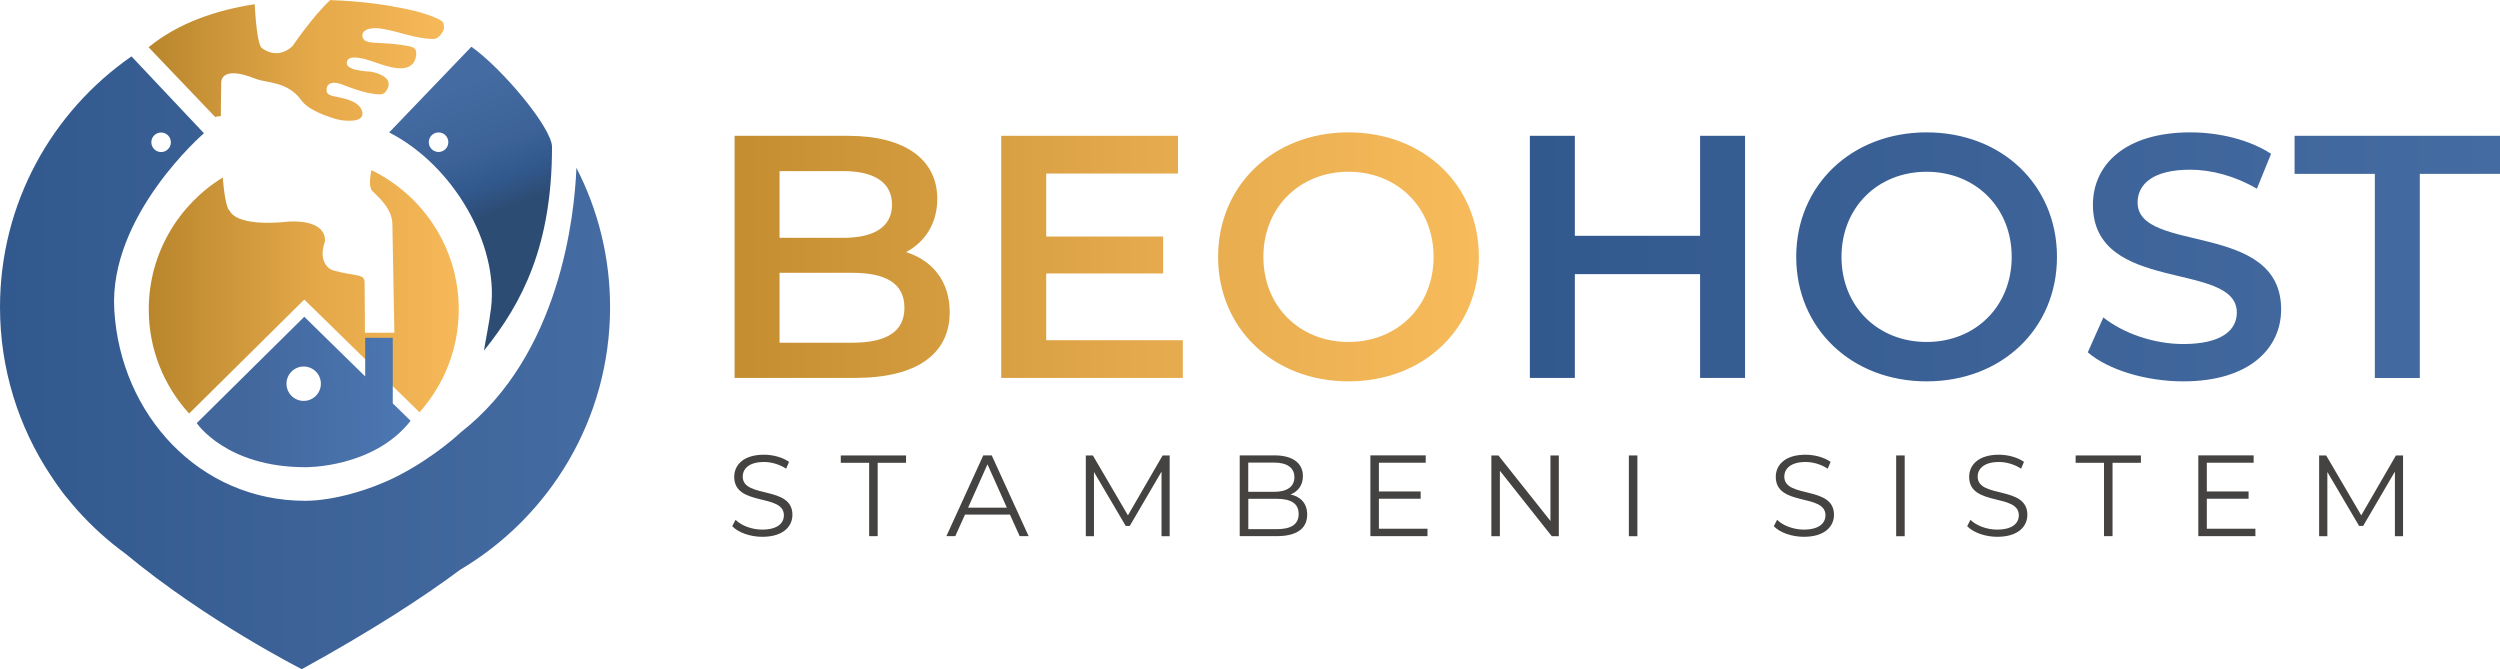 <?xml version="1.0" encoding="UTF-8"?> <svg xmlns="http://www.w3.org/2000/svg" xmlns:xlink="http://www.w3.org/1999/xlink" id="Layer_2" data-name="Layer 2" viewBox="0 0 340.16 91.05"><defs><linearGradient id="linear-gradient" x1="20.22" y1="8.21" x2="60.4" y2="8.21" gradientUnits="userSpaceOnUse"><stop offset="0" stop-color="#b9862c"></stop><stop offset=".56" stop-color="#e5a94a"></stop><stop offset="1" stop-color="#f6b859"></stop></linearGradient><linearGradient id="linear-gradient-2" x1="20.22" y1="39.72" x2="62.41" y2="39.72" xlink:href="#linear-gradient"></linearGradient><linearGradient id="linear-gradient-3" x1="33.13" y1="53.39" x2="62.23" y2="53.19" gradientUnits="userSpaceOnUse"><stop offset="0" stop-color="#42679d"></stop><stop offset="1" stop-color="#4f7cb8"></stop></linearGradient><linearGradient id="linear-gradient-4" x1="0" y1="49.36" x2="83.01" y2="49.36" gradientUnits="userSpaceOnUse"><stop offset="0" stop-color="#32598e"></stop><stop offset=".49" stop-color="#3c6298"></stop><stop offset="1" stop-color="#456ca2"></stop></linearGradient><linearGradient id="linear-gradient-5" x1="68.08" y1="29.06" x2="61.37" y2="12.05" gradientUnits="userSpaceOnUse"><stop offset=".02" stop-color="#2d4c74"></stop><stop offset=".25" stop-color="#32598e"></stop><stop offset=".49" stop-color="#3c6298"></stop><stop offset="1" stop-color="#456ca2"></stop></linearGradient><linearGradient id="linear-gradient-6" x1="99.95" y1="34.95" x2="201.21" y2="34.95" gradientUnits="userSpaceOnUse"><stop offset="0" stop-color="#c48e30"></stop><stop offset=".54" stop-color="#e3a94c"></stop><stop offset="1" stop-color="#f7bb5b"></stop></linearGradient><linearGradient id="linear-gradient-7" x1="208.17" y1="34.95" x2="340.16" y2="34.95" xlink:href="#linear-gradient-4"></linearGradient></defs><g id="Layer_1-2" data-name="Layer 1"><g><g><path d="m60.4,3.76c0-.68-.09-.86-.78-1.18-2.02-.96-4.33-1.36-6.52-1.77,0,0-3.37-.64-8.17-.8-2.44,2.28-5.14,6.28-5.14,6.28-2.21,2.01-4.21.2-4.21.2-.54-.54-.81-3.84-.93-5.92-5.09.79-10.33,2.49-14.43,5.86,0,0,9.08,9.52,9.1,9.53-.07-.07.25-.13.73-.17,0-1.35.02-2.83.05-4.47,0,0-.27-2.57,4.63-.62,1.63.65,4.41.32,6.32,3,.65.92,2.3,1.75,4.13,2.33.71.23,1.35.4,2.12.4.57,0,1.36.02,1.8-.42.32-.32.25-.79.06-1.17-.63-1.19-2.51-1.48-3.68-1.73-.36-.08-.93-.21-1.03-.65-.05-.21.02-.7.16-.85.68-.75,1.93-.11,2.69.17,1.15.42,2.35.84,3.56.99.39.05,1.14.18,1.47-.14,0,0,2.08-2.01-1.79-2.87-.76-.07-3.77-.16-3.31-1.44.29-.8,1.78-.42,2.34-.3,1.66.36,5.45,2.39,6.75.44.29-.43.5-1.53.09-1.86-.4-.32-.78-.31-1.25-.4-1.08-.2-2.15-.27-3.23-.34-.65-.04-1.54,0-2.14-.27-.51-.22-.69-.98-.19-1.37.68-.54,1.94-.4,2.72-.25,2.22.42,4.12,1.24,6.52,1.34,1.06.04,1.59-1.31,1.59-1.55Z" fill="url(#linear-gradient)"></path><path d="m50.53,23.16c-.2,1.11-.35,2.34.15,2.85.78.79,2.71,2.39,2.71,4.53l.27,14.73h-4.01s0-4.51-.04-6.84c-.02-1.25-1.14-.77-4.24-1.63-.98-.27-2-1.61-1.17-3.89,0,0,.62-3.04-4.97-2.76,0,0-6.84.9-8.01-1.52,0,0-.57-.17-.91-4.48-6.03,3.71-10.07,10.36-10.07,17.96,0,5.46,2.09,10.42,5.49,14.16l15.67-15.51,15.68,15.34c3.32-3.73,5.34-8.62,5.34-14,0-8.34-4.86-15.53-11.88-18.95Z" fill="url(#linear-gradient-2)"></path><path d="m53.44,54.89v-8.93h-3.75v5.26l-8.29-8.12-14.63,14.47s4,6,14.78,6c0,0,9.24.15,14.32-6.31l-2.43-2.38Zm-12.12-.34c-1.29,0-2.34-1.05-2.34-2.34s1.05-2.34,2.34-2.34,2.34,1.05,2.34,2.34-1.05,2.34-2.34,2.34Z" fill="url(#linear-gradient-3)"></path><path d="m78.43,22.85c-.26,6.55-2.25,25.45-15.73,35.97,0,0-3.5,3.35-8.62,5.96-3.84,1.96-8.84,3.36-12.57,3.36-14.34,0-25.11-11.65-25.96-25.96-.77-12.88,12.2-24.05,12.2-24.05l-9.86-10.46C7.08,15.17,0,27.65,0,41.79c0,8.44,2.53,16.29,6.86,22.84,0,0,1.42,2.18,2.37,3.25.43.54.88,1.06,1.33,1.57,1.95,2.18,4.12,4.14,6.49,5.87,11.06,9.18,24.01,15.73,24.01,15.73,9.62-5.29,16.56-9.81,21.57-13.54,12.2-7.23,20.38-20.52,20.38-35.73,0-6.83-1.66-13.26-4.58-18.94Zm-56.51-4.82c.73,0,1.33.59,1.33,1.33s-.6,1.33-1.33,1.33-1.33-.6-1.33-1.33.59-1.33,1.33-1.33Z" fill="url(#linear-gradient-4)"></path><path d="m65.85,47.7c5.26-6.5,9.26-14.34,9.26-27.72,0-2.55-6.75-10.64-10.97-13.62l-11.19,11.66c8.7,4.44,14.93,15.18,13.86,23.94-.24,1.98-.76,4.44-.96,5.73Zm-6.18-27.02c-.73,0-1.33-.6-1.33-1.33s.59-1.33,1.33-1.33,1.33.59,1.33,1.33-.6,1.33-1.33,1.33Z" fill="url(#linear-gradient-5)"></path></g><g><g><path d="m129.22,42.48c0,5.65-4.42,8.94-12.89,8.94h-16.38V18.48h15.44c7.91,0,12.14,3.34,12.14,8.57,0,3.39-1.69,5.88-4.24,7.25,3.53,1.13,5.93,3.91,5.93,8.19Zm-23.15-19.2v9.08h8.66c4.24,0,6.64-1.51,6.64-4.52s-2.4-4.56-6.64-4.56h-8.66Zm16.99,18.59c0-3.29-2.49-4.75-7.11-4.75h-9.88v9.51h9.88c4.61,0,7.11-1.46,7.11-4.75Zm37.88,4.42v5.13h-24.71V18.48h24.05v5.13h-17.93v8.57h15.91v5.03h-15.91v9.08h18.59Zm4.8-11.34c0-9.74,7.53-16.94,17.74-16.94s17.74,7.15,17.74,16.94-7.53,16.94-17.74,16.94-17.74-7.2-17.74-16.94Zm29.32,0c0-6.73-4.94-11.58-11.58-11.58s-11.58,4.85-11.58,11.58,4.94,11.58,11.58,11.58,11.58-4.85,11.58-11.58Z" fill="url(#linear-gradient-6)"></path><path d="m237.44,18.48v32.94h-6.12v-14.12h-17.04v14.12h-6.12V18.48h6.12v13.6h17.04v-13.6h6.12Zm6.96,16.47c0-9.74,7.53-16.94,17.74-16.94s17.74,7.15,17.74,16.94-7.53,16.94-17.74,16.94-17.74-7.2-17.74-16.94Zm29.32,0c0-6.73-4.94-11.58-11.58-11.58s-11.58,4.85-11.58,11.58,4.94,11.58,11.58,11.58,11.58-4.85,11.58-11.58Zm10.35,12.99l2.12-4.75c2.64,2.12,6.83,3.62,10.87,3.62,5.13,0,7.29-1.83,7.29-4.28,0-7.11-19.58-2.45-19.58-14.68,0-5.32,4.24-9.84,13.27-9.84,3.95,0,8.1,1.03,10.97,2.92l-1.93,4.75c-2.97-1.74-6.21-2.59-9.08-2.59-5.08,0-7.15,1.98-7.15,4.47,0,7.01,19.53,2.45,19.53,14.54,0,5.27-4.28,9.79-13.32,9.79-5.13,0-10.26-1.6-12.99-3.95Zm39.06-24.28h-10.92v-5.18h27.96v5.18h-10.92v27.77h-6.12v-27.77Z" fill="url(#linear-gradient-7)"></path></g><g><path d="m99.62,71.62l.46-.89c.78.77,2.18,1.33,3.63,1.33,2.06,0,2.95-.86,2.95-1.95,0-3.01-6.76-1.16-6.76-5.23,0-1.61,1.26-3.01,4.05-3.01,1.24,0,2.53.36,3.41.97l-.39.93c-.94-.61-2.04-.91-3.01-.91-2.01,0-2.9.9-2.9,1.99,0,3.01,6.76,1.19,6.76,5.19,0,1.62-1.29,3-4.1,3-1.65,0-3.26-.58-4.08-1.43Z" fill="#444341"></path><path d="m118.26,62.97h-3.86v-1h8.88v1h-3.86v9.98h-1.16v-9.98Z" fill="#444341"></path><path d="m137.42,70.02h-6.12l-1.32,2.93h-1.21l5.02-10.99h1.15l5.02,10.99h-1.22l-1.32-2.93Zm-.42-.94l-2.64-5.9-2.64,5.9h5.27Z" fill="#444341"></path><path d="m159.15,61.97v10.99h-1.11v-8.79l-4.32,7.39h-.55l-4.32-7.34v8.74h-1.11v-10.99h.96l4.77,8.15,4.72-8.15h.96Z" fill="#444341"></path><path d="m177.86,70.02c0,1.87-1.38,2.93-4.13,2.93h-5.05v-10.99h4.74c2.45,0,3.86,1.04,3.86,2.82,0,1.26-.68,2.09-1.68,2.5,1.41.31,2.26,1.24,2.26,2.73Zm-8.02-7.09v3.99h3.5c1.76,0,2.78-.68,2.78-1.99s-1.02-1.99-2.78-1.99h-3.5Zm6.86,7c0-1.43-1.05-2.06-2.98-2.06h-3.87v4.13h3.87c1.93,0,2.98-.63,2.98-2.07Z" fill="#444341"></path><path d="m194.23,71.95v1h-7.77v-10.99h7.53v1h-6.37v3.91h5.68v.99h-5.68v4.08h6.61Z" fill="#444341"></path><path d="m212.1,61.97v10.99h-.96l-7.06-8.91v8.91h-1.16v-10.99h.96l7.08,8.91v-8.91h1.15Z" fill="#444341"></path><path d="m221.63,61.97h1.16v10.99h-1.16v-10.99Z" fill="#444341"></path><path d="m241.34,71.62l.46-.89c.79.77,2.18,1.33,3.63,1.33,2.06,0,2.95-.86,2.95-1.95,0-3.01-6.76-1.16-6.76-5.23,0-1.61,1.26-3.01,4.05-3.01,1.24,0,2.53.36,3.41.97l-.39.93c-.94-.61-2.04-.91-3.01-.91-2.01,0-2.9.9-2.9,1.99,0,3.01,6.76,1.19,6.76,5.19,0,1.62-1.29,3-4.1,3-1.65,0-3.26-.58-4.08-1.43Z" fill="#444341"></path><path d="m258,61.97h1.16v10.99h-1.16v-10.99Z" fill="#444341"></path><path d="m267.65,71.62l.46-.89c.78.77,2.18,1.33,3.63,1.33,2.06,0,2.95-.86,2.95-1.95,0-3.01-6.76-1.16-6.76-5.23,0-1.61,1.26-3.01,4.05-3.01,1.24,0,2.53.36,3.41.97l-.39.93c-.94-.61-2.04-.91-3.01-.91-2.01,0-2.9.9-2.9,1.99,0,3.01,6.76,1.19,6.76,5.19,0,1.62-1.29,3-4.09,3-1.65,0-3.26-.58-4.08-1.43Z" fill="#444341"></path><path d="m286.28,62.97h-3.86v-1h8.88v1h-3.86v9.98h-1.16v-9.98Z" fill="#444341"></path><path d="m306.88,71.95v1h-7.77v-10.99h7.53v1h-6.37v3.91h5.68v.99h-5.68v4.08h6.61Z" fill="#444341"></path><path d="m326.97,61.97v10.99h-1.11v-8.79l-4.32,7.39h-.55l-4.32-7.34v8.74h-1.12v-10.99h.96l4.77,8.15,4.72-8.15h.96Z" fill="#444341"></path></g></g></g></g></svg> 